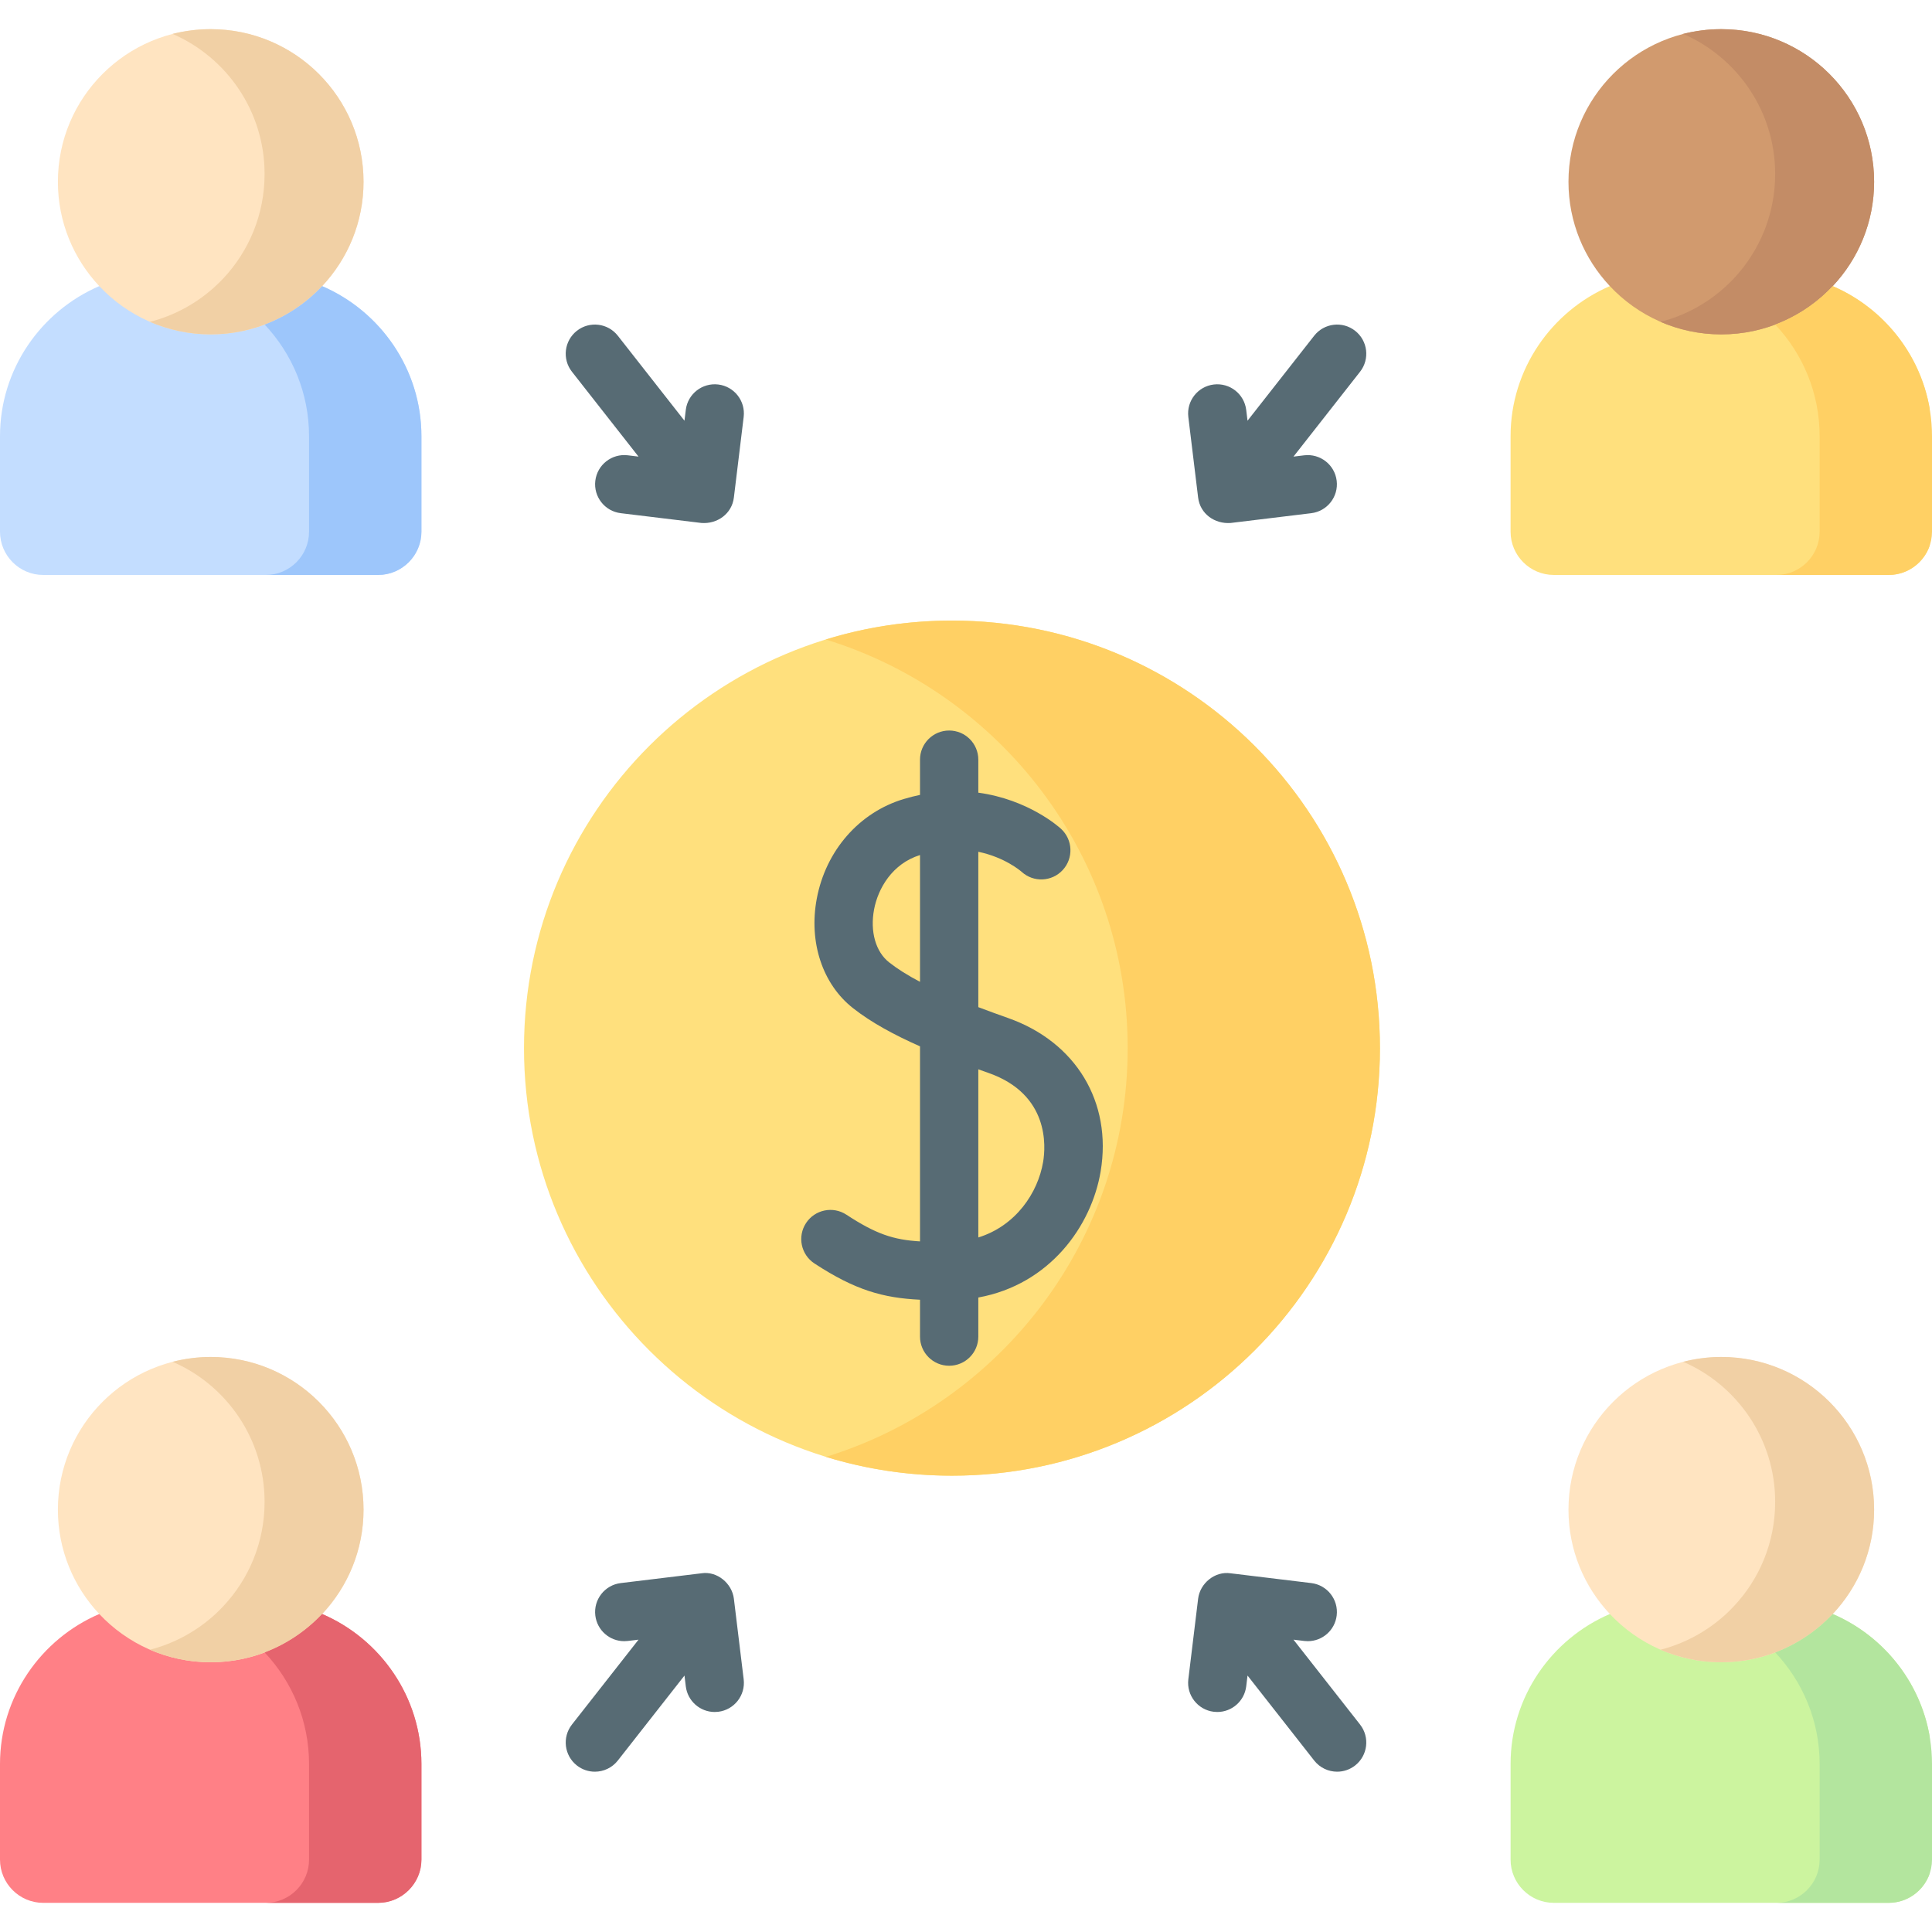 <svg id="Capa_1" enable-background="new 0 0 512 512" height="512" viewBox="0 0 512 512" width="512" xmlns="http://www.w3.org/2000/svg"><g><g><path clip-rule="evenodd" d="m252.267 391.071c62.651 0 113.431-50.73 113.431-113.29 0-62.589-50.78-113.319-113.431-113.319-62.622 0-113.402 50.73-113.402 113.319 0 62.56 50.78 113.29 113.402 113.29z" fill="#ffe07d" fill-rule="evenodd"/></g><g><path clip-rule="evenodd" d="m365.698 277.781c0-62.589-50.78-113.319-113.431-113.319-11.638 0-22.867 1.748-33.426 5.012 46.317 14.249 80.005 57.344 80.005 108.307 0 50.934-33.659 94.03-79.976 108.307 10.559 3.234 21.788 4.983 33.396 4.983 62.652 0 113.432-50.73 113.432-113.29z" fill="#ffd064" fill-rule="evenodd"/></g><g fill="#576b74"><g><path d="m190.344 101.895c-4.233-.51-8.088 2.501-8.603 6.737l-.348 2.86-17.665-22.519c-2.633-3.358-7.49-3.942-10.848-1.311-3.357 2.634-3.945 7.491-1.311 10.848l17.646 22.494-2.849-.346c-4.23-.505-8.087 2.503-8.601 6.739s2.503 8.087 6.739 8.601l21.373 2.593c4.195.323 8.082-2.418 8.607-6.737l2.596-21.358c.517-4.234-2.501-8.086-6.736-8.601z"/><path d="m359.12 87.663c-3.357-2.633-8.214-2.046-10.848 1.311l-17.665 22.519-.348-2.86c-.516-4.235-4.357-7.246-8.603-6.737-4.235.515-7.253 4.366-6.737 8.603l2.596 21.358c.528 4.334 4.405 7.037 8.607 6.737l21.373-2.594c4.236-.514 7.254-4.364 6.739-8.601-.514-4.237-4.374-7.243-8.601-6.739l-2.849.346 17.646-22.494c2.634-3.358 2.047-8.215-1.31-10.849z"/></g><g><path d="m194.486 423.677c-.491-4.068-4.458-7.392-8.61-6.736l-21.371 2.591c-4.235.513-7.254 4.364-6.739 8.601.475 3.92 3.808 6.797 7.66 6.797.311 0 .625-.019.94-.057l2.851-.346-17.647 22.494c-2.634 3.357-2.046 8.214 1.311 10.848 1.414 1.11 3.095 1.647 4.764 1.647 2.292 0 4.56-1.015 6.085-2.958l17.665-22.519.348 2.861c.477 3.92 3.809 6.795 7.66 6.795.311 0 .626-.019.943-.057 4.235-.515 7.253-4.366 6.737-8.603z"/><path d="m360.431 457.021-17.646-22.494 2.851.346c.316.038.629.057.94.057 3.851 0 7.185-2.877 7.66-6.797.514-4.236-2.504-8.088-6.739-8.601l-21.371-2.591c-4.158-.624-8.112 2.645-8.61 6.736l-2.596 21.358c-.515 4.236 2.502 8.088 6.737 8.603.317.038.631.057.943.057 3.85 0 7.183-2.876 7.66-6.795l.348-2.861 17.665 22.519c1.525 1.944 3.793 2.958 6.085 2.958 1.668 0 3.349-.538 4.764-1.647 3.355-2.634 3.942-7.491 1.309-10.848z"/></g><path d="m267.176 269.796c-2.855-1.008-5.476-1.967-7.912-2.892v-41.172c6.981 1.452 11.155 5.022 11.493 5.321 3.138 2.848 7.991 2.639 10.871-.479 2.895-3.135 2.699-8.023-.436-10.919-.478-.441-8.62-7.774-21.928-9.589v-8.744c0-4.268-3.459-7.726-7.726-7.726-4.268 0-7.726 3.459-7.726 7.726v9.335c-1.413.294-2.855.655-4.329 1.1-11.81 3.553-20.634 13.662-23.027 26.38-2.176 11.565 1.518 22.701 9.623 29.047 4.868 3.834 11.026 7.14 17.733 10.108v51.691c-7.056-.416-11.699-1.964-19.51-7.082-3.569-2.338-8.359-1.341-10.697 2.229-2.338 3.569-1.341 8.358 2.228 10.697 10.88 7.129 18.255 9.141 27.979 9.615v9.769c0 4.268 3.459 7.726 7.726 7.726 4.268 0 7.726-3.459 7.726-7.726v-10.357c18.937-3.45 29.99-18.936 32.417-33.399 3.081-18.361-6.539-34.32-24.505-40.659zm-31.554-14.766c-3.56-2.787-5.086-8.165-3.981-14.035 1.03-5.472 4.769-12.106 12.17-14.398v33.595c-3.317-1.732-5.976-3.419-8.189-5.162zm40.819 52.869c-1.376 8.204-7.218 16.939-17.177 20.042v-44.561c.924.332 1.848.662 2.771.987 16.079 5.674 15.092 19.446 14.406 23.532z"/></g><g><path clip-rule="evenodd" d="m100.218 152.369c6.3 0 11.463-5.157 11.463-11.451v-25.321c0-17.774-10.879-33.13-26.309-39.774h-59.063c-15.43 6.643-26.309 21.999-26.309 39.774v25.321c0 6.294 5.133 11.451 11.434 11.451z" fill="#c3ddff" fill-rule="evenodd"/></g><g><path clip-rule="evenodd" d="m85.372 75.823c6.796-7.226 10.967-16.959 10.967-27.652 0-22.349-18.142-40.444-40.513-40.444-22.342 0-40.484 18.095-40.484 40.444 0 10.694 4.171 20.426 10.967 27.652 7.379 7.867 17.879 12.792 29.517 12.792 11.667 0 22.167-4.925 29.546-12.792z" fill="#ffe4c1" fill-rule="evenodd"/></g><g><path clip-rule="evenodd" d="m111.681 492.822v-25.35c0-17.774-10.879-33.13-26.309-39.745h-59.063c-15.43 6.614-26.309 21.97-26.309 39.745v25.35c0 6.294 5.133 11.451 11.434 11.451h88.785c6.299.001 11.462-5.157 11.462-11.451z" fill="#ff8086" fill-rule="evenodd"/></g><g><path clip-rule="evenodd" d="m511.387 496.552v-36.394c-2.538-14.598-12.425-26.749-25.696-32.431h-59.063c-15.429 6.614-26.309 21.97-26.309 39.745v25.35c0 6.294 5.133 11.451 11.463 11.451h88.756c5.016.001 9.274-3.234 10.849-7.721z" fill="#ccf49f" fill-rule="evenodd"/></g><g><path clip-rule="evenodd" d="m485.691 427.727c6.796-7.226 10.967-16.959 10.967-27.652 0-22.349-18.142-40.444-40.513-40.444-22.342 0-40.484 18.095-40.484 40.444 0 10.694 4.171 20.426 10.967 27.652 7.379 7.867 17.879 12.792 29.517 12.792 11.667 0 22.167-4.925 29.546-12.792z" fill="#ffe4c1" fill-rule="evenodd"/></g><g><path clip-rule="evenodd" d="m500.537 152.369c5.017 0 9.275-3.234 10.85-7.722v-36.394c-2.538-14.598-12.425-26.72-25.696-32.431h-59.063c-15.429 6.644-26.309 21.999-26.309 39.774v25.321c0 6.294 5.133 11.451 11.463 11.451h88.755z" fill="#ffe07d" fill-rule="evenodd"/></g><g><path clip-rule="evenodd" d="m485.691 75.823c6.796-7.226 10.967-16.959 10.967-27.652 0-22.349-18.142-40.444-40.513-40.444-22.342 0-40.484 18.095-40.484 40.444 0 10.694 4.171 20.426 10.967 27.652 7.379 7.867 17.879 12.792 29.517 12.792 11.667 0 22.167-4.925 29.546-12.792z" fill="#d19a6e" fill-rule="evenodd"/></g><g><path clip-rule="evenodd" d="m85.372 427.727c6.796-7.226 10.967-16.959 10.967-27.652 0-22.349-18.142-40.444-40.513-40.444-22.342 0-40.484 18.095-40.484 40.444 0 10.694 4.171 20.426 10.967 27.652 7.379 7.867 17.879 12.792 29.517 12.792 11.667 0 22.167-4.925 29.546-12.792z" fill="#ffe4c1" fill-rule="evenodd"/></g><g><path clip-rule="evenodd" d="m85.372 75.823c6.796-7.226 10.967-16.959 10.967-27.652 0-22.349-18.142-40.444-40.513-40.444-3.471 0-6.854.437-10.092 1.253 14.35 6.236 24.384 20.513 24.384 37.122 0 10.723-4.142 20.426-10.938 27.681-.671.699-1.371 1.399-2.071 2.04-4.842 4.487-10.792 7.78-17.384 9.47 4.958 2.127 10.383 3.322 16.1 3.322 11.668 0 22.168-4.925 29.547-12.792z" fill="#f1d0a5" fill-rule="evenodd"/></g><g><path clip-rule="evenodd" d="m111.681 140.918v-25.321c0-17.774-10.879-33.13-26.309-39.774-4.2 4.487-9.392 7.984-15.225 10.198 7.292 7.751 11.754 18.153 11.754 29.575v25.321c0 6.294-5.133 11.451-11.434 11.451h29.75c6.301.001 11.464-5.156 11.464-11.45z" fill="#9dc6fb" fill-rule="evenodd"/></g><g><path clip-rule="evenodd" d="m485.691 75.823c6.796-7.226 10.967-16.959 10.967-27.652 0-22.349-18.142-40.444-40.513-40.444-3.471 0-6.854.437-10.092 1.253 14.35 6.236 24.384 20.513 24.384 37.122 0 10.694-4.142 20.426-10.938 27.681-.671.699-1.371 1.399-2.071 2.04-4.842 4.487-10.792 7.78-17.384 9.47 4.958 2.127 10.384 3.322 16.1 3.322 11.668 0 22.168-4.925 29.547-12.792z" fill="#c38c66" fill-rule="evenodd"/></g><g><path clip-rule="evenodd" d="m512 140.918v-25.321c0-17.774-10.879-33.13-26.309-39.774-4.2 4.487-9.392 7.984-15.225 10.198 7.292 7.751 11.754 18.153 11.754 29.575v25.321c0 6.294-5.133 11.451-11.434 11.451h29.75c6.301.001 11.464-5.156 11.464-11.45z" fill="#ffd064" fill-rule="evenodd"/></g><g><path clip-rule="evenodd" d="m485.691 427.727c6.796-7.226 10.967-16.959 10.967-27.652 0-22.349-18.142-40.473-40.513-40.473-3.471 0-6.854.466-10.092 1.282 14.35 6.206 24.384 20.513 24.384 37.122 0 10.694-4.142 20.426-10.938 27.652-.671.728-1.371 1.399-2.071 2.069-4.842 4.458-10.792 7.78-17.384 9.47 4.958 2.127 10.384 3.322 16.1 3.322 11.668 0 22.168-4.925 29.547-12.792z" fill="#f1d0a5" fill-rule="evenodd"/></g><g><path clip-rule="evenodd" d="m512 492.822v-25.35c0-17.774-10.879-33.13-26.309-39.745-4.2 4.458-9.392 7.984-15.225 10.198 7.292 7.751 11.754 18.153 11.754 29.546v25.35c0 6.294-5.133 11.451-11.434 11.451h29.75c6.301.002 11.464-5.156 11.464-11.45z" fill="#b3e59e" fill-rule="evenodd"/></g><g><path clip-rule="evenodd" d="m85.372 427.727c6.796-7.226 10.967-16.959 10.967-27.652 0-22.349-18.142-40.473-40.513-40.473-3.471 0-6.854.466-10.092 1.282 14.35 6.206 24.384 20.513 24.384 37.122 0 10.694-4.142 20.426-10.938 27.652-.671.728-1.371 1.399-2.071 2.069-4.842 4.458-10.792 7.78-17.384 9.47 4.929 2.127 10.383 3.322 16.1 3.322 11.668 0 22.168-4.925 29.547-12.792z" fill="#f1d0a5" fill-rule="evenodd"/></g><g><path clip-rule="evenodd" d="m111.681 492.822v-25.35c0-17.774-10.879-33.13-26.309-39.745-4.2 4.458-9.392 7.984-15.225 10.198 7.292 7.751 11.754 18.153 11.754 29.546v25.35c0 6.294-5.133 11.451-11.463 11.451h29.78c6.3.002 11.463-5.156 11.463-11.45z" fill="#e5646e" fill-rule="evenodd"/></g></g></svg>